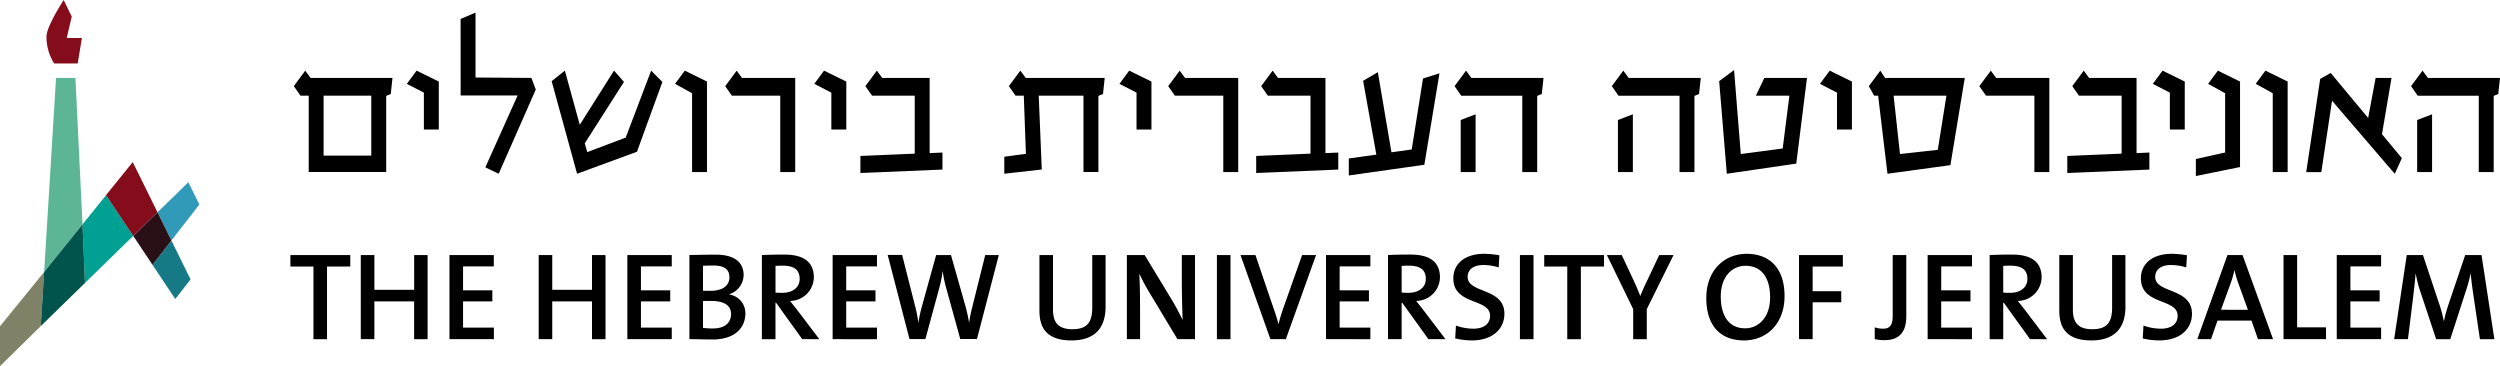 <?xml version="1.0" encoding="UTF-8"?>
<svg xmlns="http://www.w3.org/2000/svg" width="236" height="34.566" viewBox="0 0 236 34.566">
  <g id="HUJI_H_Large" transform="translate(118 17.283)">
    <g id="Group_7305" data-name="Group 7305" transform="translate(-118 -17.283)">
      <g id="Group_7302" data-name="Group 7302">
        <path id="Path_8122" data-name="Path 8122" d="M24.158,40.394l2.151,3.226,1.44-1.852L25.941,38.1Z" transform="translate(-9.761 -15.393)" fill="#157986"></path>
        <path id="Path_8123" data-name="Path 8123" d="M0,48.206v3.766l3.849-3.784.319-5.107Z" transform="translate(0 -17.406)" fill="#7f8267"></path>
        <path id="Path_8124" data-name="Path 8124" d="M13.072,33.668,13.3,39.2l4.56-4.446L15.3,30.906Z" transform="translate(-5.282 -12.487)" fill="#00a193"></path>
        <path id="Path_8125" data-name="Path 8125" d="M19.32,25.675,16.8,28.793l2.567,3.85,2.29-2.231Z" transform="translate(-6.79 -10.374)" fill="#850c1b"></path>
        <path id="Path_8126" data-name="Path 8126" d="M28.9,30.969l-1.037-2.108L24.953,31.7l1.309,2.664Z" transform="translate(-10.082 -11.661)" fill="#319ab9"></path>
        <path id="Path_8127" data-name="Path 8127" d="M22.928,38.588l1.783-2.3L23.4,33.628l-2.288,2.233Z" transform="translate(-8.531 -13.587)" fill="#291017"></path>
        <path id="Path_8128" data-name="Path 8128" d="M9.946,12.341H8.116L6.994,30.66l3.622-4.494Z" transform="translate(-2.826 -4.986)" fill="#5cb595"></path>
        <path id="Path_8129" data-name="Path 8129" d="M6.778,40.033,6.459,45.14l4.172-4.067-.23-5.534Z" transform="translate(-2.61 -14.359)" fill="#00544c"></path>
        <g id="Group_7301" data-name="Group 7301" transform="translate(4.388)">
          <path id="Path_8130" data-name="Path 8130" d="M9.747,1.566,8.987,0S7.363,2.483,7.363,3.448a4.708,4.708,0,0,0,.721,2.541h2.228l.393-2.4H9.274Z" transform="translate(-7.363)" fill="#850c1b"></path>
        </g>
      </g>
      <g id="Group_7304" data-name="Group 7304" transform="translate(27.414 1.196)">
        <path id="Path_8131" data-name="Path 8131" d="M248.392,11.6v5.455h-1.409V12.139Zm-1.354-1.751H252.8v7.206h1.409V9.863l.433-.181.163-1.516H248l-.507-.687-1.084,1.462Zm-3.375,3.63.9-5.309h-1.5l-.706,3.774L238.823,7.7l-.994.559-1.319,8.8h1.426l1.013-6.737,5.922,6.9.669-1.482Zm-11-6,2.095,1.03v8.542H233.35V9.61l-1.606-.885Zm-2.4,1.03V16.58l-4.17.85V15.822l2.762-.614V9.61l-1.606-.885.921-1.246Zm-7.312-1.03,2.094,1.03v4.532h-1.406V9.557l-1.608-.832Zm-7.44,0,.505.687h4.479v7.1l1.21-.055v1.607l-7.748.325V15.533l5.129-.218V9.844h-4.026l-.633-.9Zm-9.228,2.366-.631-.9,1.082-1.462.507.687h5.02v8.885H210.85V9.844Zm-4.551,5.111.813-5.111h-4.983l.6,5.507Zm-4.982-6.79h7.529L202.923,16.4l-5.941.813L196.1,9.844h-.378l-.5-.9,1.082-1.462Zm-5.22-.687,2.094,1.03v4.532h-1.408V9.557l-1.607-.832Zm-10.436.994.722,8.74,6.556-.957,1.011-8.09h-4.028l-.794,1.679h3.16l-.631,4.984-3.956.523L182.5,7.424ZM172.946,11.6v5.455h-1.409V12.139Zm-1.355-1.751h5.761v7.206h1.408V9.863l.434-.181.163-1.516h-6.808l-.506-.687L170.96,8.941ZM158.1,11.6v5.455h-1.408V12.139Zm-1.354-1.751h5.761v7.206h1.408V9.863l.434-.181.163-1.516H157.7l-.5-.687-1.084,1.462ZM154.69,7.732l-1.554.487-1.065,6.7-1.915.271-1.283-7.565-1.391.813,1.249,6.97-2.6.362v1.606l7.131-1.011Zm-15.748-.253.506.687h4.479v7.1l1.21-.055v1.607l-7.748.325V15.533l5.128-.218V9.844h-4.026l-.632-.9Zm-9.226,2.366-.633-.9,1.083-1.462.506.687h5.02v8.885h-1.409V9.844ZM125.4,7.479l2.1,1.03v4.532h-1.408V9.557l-1.609-.832ZM114.673,9.844h.777l.2,5.49-2.041.271v1.607l3.539-.4-.288-6.97h4.225v7.206h1.409V9.863l.434-.181.161-1.516H115.63l-.506-.687L114.04,8.941ZM101.58,7.479l.505.687h4.479v7.1l1.21-.055v1.607l-7.748.325V15.533l5.129-.218V9.844h-4.026l-.633-.9Zm-4.985,0,2.1,1.03v4.532H97.283V9.557l-1.608-.832Zm-8.7,2.366-.631-.9,1.082-1.462.505.687h5.021v8.885H92.461V9.844ZM83.449,7.479l2.095,1.03v8.542H84.136V9.61l-1.608-.885Zm-3.178,0-2.4,6.321L74.24,15.172l-.234-.83,3.7-5.8-.938-1.066L73.535,12.59,72.127,7.479l-1.247.994,2.4,8.74,5.653-2.076,2.4-6.591ZM62.285,2.6l1.408-.6V8.129l5.274.036.415,1.1-3.5,7.946-1.264-.6,3.051-6.79h-5.38ZM58.132,7.479l2.094,1.03v4.532H58.818V9.557l-1.608-.832ZM53.852,15.5h-4.5V9.844h4.5Zm2-7.331h-7.73l-.505-.687L46.539,8.941l.631.9h.777v7.206h7.315V9.863l.431-.181Z" transform="translate(-46.218 -2.007)"></path>
        <g id="Group_7303" data-name="Group 7303" transform="translate(0 22.764)">
          <path id="Path_8132" data-name="Path 8132" d="M254.054,48.262l-1.212-7.94H251.3l-1.566,4.634a13.135,13.135,0,0,0-.433,1.577h-.024a12.34,12.34,0,0,0-.436-1.622l-1.53-4.589h-1.527l-1.188,7.94h1.3l.507-4.1c.082-.753.164-1.377.212-2.059h.023a12.446,12.446,0,0,0,.5,1.882l1.423,4.281h1.33l1.492-4.61a12.951,12.951,0,0,0,.414-1.553h.023c.058.518.117,1.095.246,1.942l.625,4.222Zm-10.691,0V47.169h-2.9V44.7h2.762V43.651h-2.762V41.393h2.9V40.322h-4.187v7.94Zm-5.2,0V47.146h-2.728V40.322h-1.284v7.94Zm-7.374-2.775H228.25l.894-2.458a9.179,9.179,0,0,0,.365-1.259h.023a8.728,8.728,0,0,0,.354,1.223Zm2.375,2.775-2.881-7.94h-1.424l-2.847,7.94h1.294l.612-1.753h3.21l.612,1.753Zm-7.656-2.4c0-2.482-3.47-1.893-3.47-3.481,0-.659.505-1.118,1.494-1.118a5.016,5.016,0,0,1,1.434.223l.07-1.141a8.737,8.737,0,0,0-1.434-.141c-1.846,0-2.916.954-2.916,2.318,0,2.564,3.468,1.857,3.468,3.528,0,.858-.706,1.223-1.577,1.223a5.03,5.03,0,0,1-1.646-.294l-.07,1.212a6.613,6.613,0,0,0,1.6.188c1.895,0,3.048-1.058,3.048-2.517m-6.283-.659V40.322h-1.257V45.3c0,1.483-.588,2.023-1.881,2.023-1.47,0-1.822-.8-1.822-1.859v-5.14h-1.283v5.234c0,1.46.529,2.823,3.023,2.823,2.081,0,3.221-1.058,3.221-3.176m-9.253-2.634c0,.787-.625,1.317-1.659,1.317-.283,0-.507-.013-.625-.024V41.346c.188-.012.424-.023.672-.023,1.069,0,1.611.376,1.611,1.247m1.857,5.692L209.739,45.5c-.2-.259-.448-.563-.672-.847a2.264,2.264,0,0,0,2.247-2.222c0-1.577-1.131-2.153-2.775-2.153-.894,0-1.553.013-2.131.046v7.94h1.283V44.828h.059l2.47,3.434Zm-7.091,0V47.169h-2.905V44.7H204.6V43.651h-2.763V41.393h2.905V40.322h-4.187v7.94Zm-6.2-2.141v-5.8h-1.283v5.74c0,.966-.331,1.212-.929,1.212a2.425,2.425,0,0,1-.766-.128v1.116a4.69,4.69,0,0,0,.918.094c1.53,0,2.06-.916,2.06-2.235m-5.987-4.715V40.322h-4.139v7.94H189.7V44.781h2.7V43.733h-2.7V41.406Zm-6.868,2.916c0,1.976-1.178,2.916-2.352,2.916-1.564,0-2.305-1.21-2.305-3.01,0-1.905,1.106-2.893,2.328-2.893,1.482,0,2.329,1.069,2.329,2.988m1.364-.129c0-2.659-1.435-3.988-3.575-3.988-2.094,0-3.812,1.541-3.812,4.175,0,2.435,1.165,4,3.577,4,2.1,0,3.81-1.552,3.81-4.186m-10.478-3.871h-1.353L174.1,42.687c-.246.507-.482,1.012-.658,1.482h-.023c-.166-.423-.352-.87-.566-1.34l-1.176-2.506h-1.4l2.482,5.106v2.834h1.283V45.427Zm-6.563,1.084V40.322h-5.646v1.084h2.175v6.856h1.283V41.406Zm-6.657-1.084h-1.283v7.94h1.283ZM160.6,45.862c0-2.482-3.468-1.893-3.468-3.481,0-.659.505-1.118,1.493-1.118a5.023,5.023,0,0,1,1.435.223l.07-1.141a8.73,8.73,0,0,0-1.434-.141c-1.846,0-2.916.954-2.916,2.318,0,2.564,3.468,1.857,3.468,3.528,0,.858-.706,1.223-1.576,1.223a5.019,5.019,0,0,1-1.646-.294l-.07,1.212a6.605,6.605,0,0,0,1.6.188c1.895,0,3.045-1.058,3.045-2.517m-7.418-3.293c0,.787-.623,1.317-1.659,1.317-.281,0-.505-.013-.623-.024V41.346c.188-.012.423-.023.67-.023,1.069,0,1.611.376,1.611,1.247m1.859,5.692-2.1-2.764c-.2-.259-.446-.563-.669-.847a2.263,2.263,0,0,0,2.246-2.222c0-1.577-1.129-2.153-2.775-2.153-.895,0-1.552.013-2.13.046v7.94H150.9V44.828h.059l2.47,3.434Zm-7.092,0V47.169h-2.9V44.7h2.764V43.651h-2.764V41.393h2.9V40.322h-4.187v7.94Zm-5.126-7.94h-1.317L139.8,45.133a16.83,16.83,0,0,0-.517,1.694h-.013c-.154-.589-.341-1.153-.506-1.611L137.1,40.322h-1.412l2.824,7.94h1.458Zm-8.079,0h-1.281v7.94h1.281Zm-3.349,7.94v-7.94h-1.245v2.353c0,1.165.035,2.87.082,3.775-.294-.576-.611-1.211-.965-1.8l-2.623-4.329h-1.682v7.94h1.247v-2.67c0-1.129-.023-2.74-.07-3.517a16.664,16.664,0,0,0,.881,1.671l2.717,4.516ZM122.953,45.2V40.322h-1.259V45.3c0,1.483-.588,2.023-1.882,2.023-1.469,0-1.823-.8-1.823-1.859v-5.14h-1.281v5.234c0,1.46.529,2.823,3.022,2.823,2.081,0,3.222-1.058,3.222-3.176m-10.078-4.882h-1.283l-1.236,4.963c-.116.437-.2.894-.281,1.389h-.011a14.565,14.565,0,0,0-.318-1.458l-1.387-4.894h-1.4L105.606,45.2a12.278,12.278,0,0,0-.319,1.5h-.011a12.154,12.154,0,0,0-.305-1.563l-1.223-4.824h-1.365l2.06,7.94h1.5l1.34-4.928a10.561,10.561,0,0,0,.282-1.469h.012a12.681,12.681,0,0,0,.306,1.492l1.353,4.9h1.577Zm-11.5,7.94V47.169H98.468V44.7h2.764V43.651H98.468V41.393h2.905V40.322H97.186v7.94Zm-7.3-5.692c0,.787-.623,1.317-1.658,1.317-.284,0-.506-.013-.623-.024V41.346c.188-.012.423-.023.67-.023,1.069,0,1.611.376,1.611,1.247m1.858,5.692L93.836,45.5c-.2-.259-.446-.563-.669-.847a2.264,2.264,0,0,0,2.246-2.222c0-1.577-1.129-2.153-2.777-2.153-.893,0-1.552.013-2.128.046v7.94h1.283V44.828h.058l2.469,3.434Zm-8.336-2.375c0,.8-.553,1.364-1.718,1.364a5.98,5.98,0,0,1-.928-.057V44.663c.176-.013.588-.013.717-.013,1.118,0,1.929.329,1.929,1.235m-.154-3.47c0,.8-.623,1.283-1.81,1.283-.271,0-.471,0-.682-.011V41.334c.3-.011.647-.022,1-.022,1.129,0,1.492.457,1.492,1.1m1.507,3.446a1.781,1.781,0,0,0-1.518-1.812v-.023a1.942,1.942,0,0,0,1.352-1.812c0-1.223-.893-1.927-2.623-1.927-.963,0-1.868.024-2.493.034v7.94c.884.013,1.683.035,2.165.035,2.435,0,3.118-1.4,3.118-2.434M82,48.262V47.169H79.09V44.7h2.765V43.651H79.09V41.393H82V40.322H77.808v7.94Zm-6.255,0v-7.94H74.471V43.6H70.719V40.322H69.438v7.94h1.281V44.7h3.752v3.564Zm-10.537,0V47.169H62.3V44.7h2.763V43.651H62.3V41.393h2.9V40.322H61.016v7.94Zm-6.255,0v-7.94h-1.27V43.6H53.927V40.322H52.644v7.94h1.283V44.7h3.752v3.564Zm-7.3-6.856V40.322H46v1.084h2.176v6.856h1.281V41.406Z" transform="translate(-46 -40.205)"></path>
        </g>
      </g>
    </g>
  </g>
</svg>
